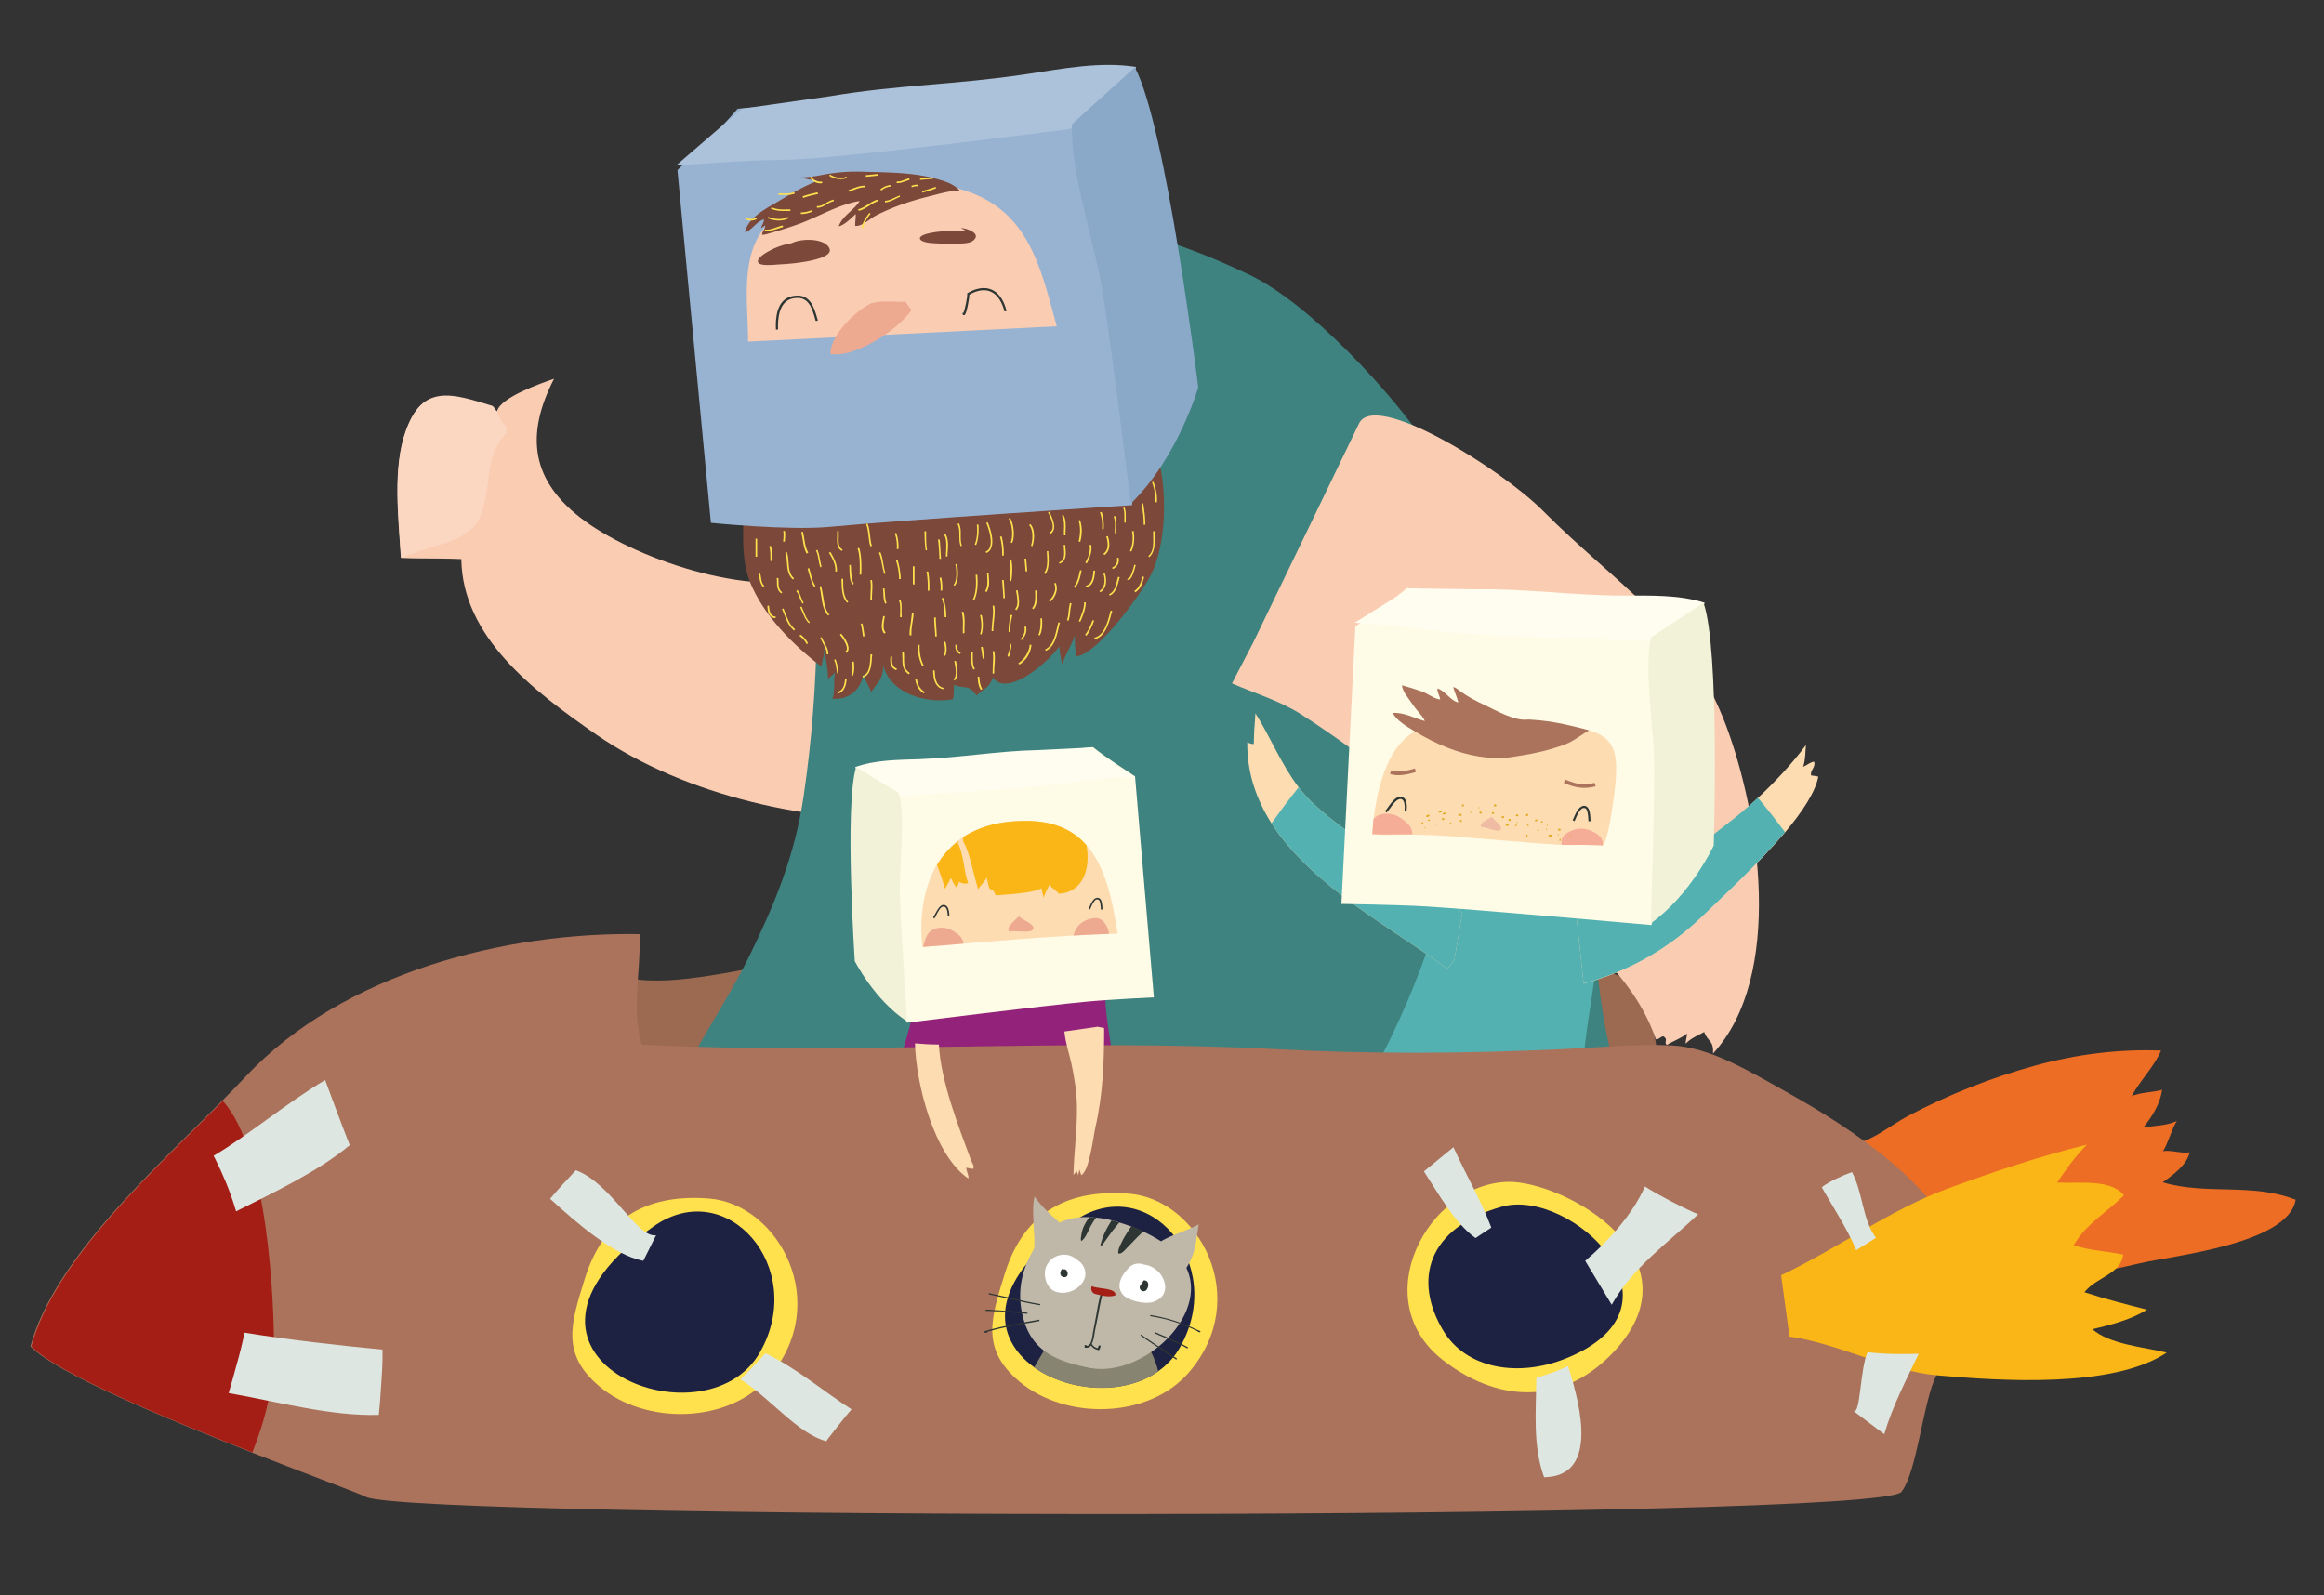 <svg xmlns="http://www.w3.org/2000/svg" xmlns:xlink="http://www.w3.org/1999/xlink" viewBox="0 0 1000 686.4"><rect x="0" y="0" width="1000" height="686.4" fill="#333333" stroke="none"/><path d="M713.3 454.6c-1-7.2-2.9-22.8-7.6-28.7-6.2-7.7-25-10.2-34.3-12.5-24.1-6-48.2-5.2-73.1-5.2H420.6c-27 0-52.6 1.7-79.3 5.4-20.4 2.8-51.3 11.4-70.9 7.3L244.9 431c-7.9 9.1.6 21.5 8.5 27.9 15 12.1 27.6 12.7 45.1 15.4 27.5 4.2 54.2 11.3 82.4 13.7 31.7 2.6 65.5 1.1 97.2-.4 68-3.2 135-1 202.1-13.5 6.1-1.1 30.9-2.6 34.6-8.7 1.9-3.2-1.1-7.7-1.5-10.8z" fill="#9c6951"/><path d="M391.1 352.2c-40.4 2-95.3-8.9-134.7-36.2-27.4-19-57.4-42-57.9-75.4-6.2-.3-12.6-.2-18.8-.3-2.4 0-4.7-.1-7.1-.2-1-16.8-3.7-38.6 2.1-54.6 7.3-20.4 17.9-15.2 35.5-9.7 1.2.4 2.4.7 3.7 1.1 1.6-6 19-12 24.5-13.9-12.3 24-10.4 44.1 13.5 61.4 23.6 17.1 74.8 34.2 104.1 22.7l35.1 105.1z" fill="#facdb3"/><path d="M464.3 96.9c22.7-.4 53.2 11.7 73.6 21.5 25.7 12.3 61.2 50.8 76.9 74.3 33.4 50 61.3 99.3 67.4 158.9 3.4 34.1 3.2 77.9 13.3 109.9-25 12.3-82.2 11.8-109.8 15.3-44.1 5.6-88.7 4.6-133.2 4.6-35.9 0-71.9-3-107.6-4.7-18.3-.9-38.9.9-55.9-3.9 8.5-20 23.4-40.9 33.4-61.3 11.1-22.7 19.7-43.7 23.4-68.9 7-47.7 7.5-97 1.7-144.5-2.2 1.1-.9 2.6-1.3 5L464.3 96.9z" fill="#3e837f"/><path d="M742.7 312.2c-16.3-43.4-46.7-60.1-78.8-92.4-17.7-17.8-72.1-51.9-79.1-37.6l-45.6 94.4-9.1 17.5c9.9 4.3 20.9 7.6 29.9 13.4 35 22.5 66.1 50.2 98 76.5 21.5 17.8 45.1 36 54.5 63.2.9.5 2.2-1.3 3.3-1.2 2.2 1.4 0 2.5 1.4 3.7 2.4-1.5 6.6-3.1 8.7-4.9.1 1-.8 3.6-.5 4.3 2.2-2.4 5.5-3.6 7.9-5 1.6 4.4 4.1 3.4 3.8 9.3 30.7-33.5 20-102.8 5.6-141.2z" fill="#facdb3"/><path d="M217.1 182.8c1.2 1.1 1.2 2.9.2 4.1-9.1 10.7-5.6 22.4-10.5 35-4.3 11-19 12.1-29.7 16.6-2.4 0-2.3 1.6-4.6 1.5-1-16.8-3.7-38.6 2.1-54.6 7.3-20.4 19.8-16.1 37.4-10.7 2.4 2.4 2.7 5.7 5.1 8.1z" fill="#fbd6c1"/><path d="M319.3 209.9c1.9 11-1.8 27.4 3.4 40.5 5.7 14.2 18.4 27.1 30.8 36.5.3-2.8 1.4-5.6 1.2-9 .2 4.7 1.6 9.2 1.6 14.1.8-.3 2.4-2.1 3.1-2.6-.9 3.6.1 7.6-1.2 11.3 7 .6 12.3-3.9 13.4-10.9.9 4.2 2.3 5.1 3.3 8.1 2-4 5.3-4.9 5.1-11.7 3 12.2 18.4 16.8 30.1 14.7.3-2 .4-4.3.4-6.2 5.1 2.1 5.6-.7 9.8 4.6 2.2-2.7 5.4-2.9 6.9-7.8 6 8.8 23.5-6.2 28.7-13.4-.1 2.6 1 6.5 1.1 7.9 1.4-4.4 4.3-8.7 5.6-12.9-.4 3.1.3 6.3.2 9.3 8.5.5 29.3-27.9 33.1-36.4 6.6-14.7 6.7-41.1 0-55.8-26.3 3.7-52.8 13.8-81 14.9-15 .6-70.6-7.4-77.3 5h-18.3z" fill="#7b4839"/><path d="M494.8 131.9c-1.1-23.6-2-56.6-17.2-76.2C460.7 34 412.2 48 386.4 48c-21.2 0-46.5-3.7-69-1.2-8 9.4-17.1 17.8-25.9 26.4L305.9 225s33.8 3.4 51.3 1.7c29.2-2.8 129.9-9.3 129.9-9.3s8.6-65.4 7.7-85.5z" fill="#98b3d2"/><path d="M321.9 147c0-17.4-4.1-38.8 9.7-51.9 12.5-11.8 32.9-16.2 50-16.8 58-2.1 63.8 28 73.1 62.1L321.9 147z" fill="#facdb3"/><path d="M334.8 141.7c-.2-4.3.3-11.8 6-13.2 7-1.7 8.6 3.9 10.1 9.3 0 .1.1.2.1.3.3 0 .6-.1.9-.1 0-.2-.1-.3-.1-.5-.8-2.8-1.6-5.7-3.2-7.7-1.9-2.4-4.5-3.1-8-2.3-6.6 1.6-7 10-6.7 14.4.3 0 .6-.1.9-.2zm79.7-6.1h.4c.1 0 .1 0 .2-.1.8-.5 2-6.8 2-8.7 3.8-2.2 7.3-2.5 10-.9 2.4 1.4 4.2 4.4 5.1 8.1.3 0 .6-.1.9-.1-.9-4-2.8-7.2-5.5-8.8-2.2-1.3-5.9-2.1-11.2 1l-.2.1v.3c.1 1.5-1.1 7-1.6 8.1h-.4c0 .5 0 .9.3 1z" fill="#2e3633"/><path d="M319.2 46.8l38-5.4c28.9-4.9 54.1-4.9 84.6-9.5 15.7-2.4 31.7-5.5 47-3.1-.4 7.3-28.3 26.7-28.3 26.7S359 68.8 336.7 68.8c-14.7 0-47.9 2.5-45.9 2.5l28.4-24.5z" fill="#acc1da"/><path d="M488.3 29c13.5 25 27.3 137.7 27.3 137.7s-8.7 30.2-28.9 49.9c-1.4-8.5-7.3-59.7-12.2-90.8-3.1-19.7-14.2-52.4-13.2-72.4l27-24.4z" fill="#8aa8c7"/><path d="M415.4 99.2c-1.2.6-3.6.2-5.1.2-3.5 0-7.1.2-10.6 1-6.2 1.4-4.3 3.8 1.1 4.2 3.8.3 7.6.3 11.4.2 1.9 0 5 0 6.6-1.3 3.7-3.1-2.9-5.3-5.3-5.4l1.9 1.1zm-70.8 4.9c-5.5.6-9.3 1.5-14 4.1-1.1.6-5.1 2.9-4.4 4.7s7.6 1 8.9.9c4.4-.2 9.3-.7 13.6-1.6 2.1-.5 10.2-2.1 8-5.7-2.6-4.4-13.6-3.9-16.9-1.3l4.8-1.1zm7.1-26.2c-6.7 2.5-12.9 6.5-19.1 10.1-4.2 2.4-11.2 6.5-12 12 3-1 4.8-4.6 8.1-5.6.1 1.4-1.1 2.6-1.2 3.8.6-.4 1.2-.9 1.8-1.2 0 1.4-1.3 2.6-1.4 4 1.1.1 2.1-.3 3.2-.6a193.21 193.21 0 0 0 12.9-4.1c8.3-3.1 17.1-8.4 25.9-9.8-2.3 3.9-7.5 6.4-9 10.9 2.4-.5 5.5-3.6 7.3-5.3.1 1.7-.3 3.4-.2 5.1 2.7.4 6.5-3.2 8.8-4.4 7-3.6 14.5-6.2 22.2-8.1 4.1-1 9.6-2.7 13.9-2.7-2.5-3-7-4.2-10.6-5.2-10.1-2.7-20.8-2.6-31.2-2.9-6.3-.2-11.9.3-18 1.5-3.1.6-6 .9-9.2 1l7.8 1.5z" fill="#7b4839"/><path d="M389.7 129.8c-1.9.1-3.8.1-5.6 0-1.5 0-3.1-.1-4.6 0-.3 0-.7 0-1 .1h-.4c-.2 0-.8.1-.8.1-.3.1-.6.1-.9.2-.4.1-.9.2-1.3.2-6.6 3.1-17.7 13.4-17.8 21.9 9 2 27.8-8.9 35-18.9-1.1-1.2-2-2.4-2.6-3.6z" fill="#eea991"/><g fill="#ffe04d"><path d="M325.1 231.8h.7v7.8h-.7zm6.4 9.6V240c0-1.7 0-3.3-.5-4.9l.7-.2c.5 1.7.5 3.4.5 5.1v1.4h-.7zm9.7 8c-2.2-1.9-2.4-4.6-2.6-7.3-.1-1.4-.2-2.9-.7-4.3l.7-.2c.5 1.4.6 2.9.7 4.4.2 2.7.4 5.2 2.4 6.9l-.5.5zm-5 6c-1.8-1.2-1.9-3.2-1.9-5 0-.5 0-1.1-.1-1.6l.7-.1c.1.6.1 1.1.1 1.7 0 1.8.1 3.4 1.6 4.5l-.4.5zm-7.8-2.8c-1.1-1.1-1.4-2.5-1.6-3.8-.1-.6-.2-1.2-.4-1.8l.7-.2c.2.6.3 1.3.4 1.9.2 1.4.4 2.6 1.4 3.4l-.5.5zm19.7 15.6c-1.4-1.2-2.1-3.1-2.9-4.9l-.9-2 .6-.3.9 2.1c.7 1.8 1.4 3.6 2.7 4.7l-.4.4zm4.9-24c-.4-1.1-.6-2.2-.8-3.3-.2-1.4-.5-2.8-1.1-4l.6-.3c.6 1.3.9 2.7 1.1 4.1l.7 3.2-.5.3zm-5.9-5.9c-1.1-2-1.4-4-1.7-6.1l-.6-3.2.7-.2c.3 1.1.4 2.2.6 3.2.3 2 .6 4 1.7 5.8l-.7.5zm-9.4-5.2h-.7c0-.4 0-.9.1-1.3.1-1.2.1-2.4-.1-3.2l.7-.2c.2.9.2 2.1.1 3.4-.1.5-.1.9-.1 1.3zm24.6 4c-2.3-1-2.2-3.9-2.1-6.4 0-.8.1-1.5 0-2.1h.7v2.2c-.1 2.4-.2 4.9 1.7 5.7l-.3.6zm12.2-2c-.5-1.4-.6-3-.8-4.5-.2-1.7-.4-3.5-1-5.1l.6-.2c.7 1.7.9 3.5 1.1 5.3.2 1.5.3 3 .8 4.3l-.7.2zm12.1 1.2h-.7c.1-1.9 0-4.4-.9-6.7l.6-.3c1 2.5 1.1 5.1 1 7zm.3 12.9c-.1-2.8-.5-5.6-1.4-8.1l.7-.2c.8 2.6 1.3 5.5 1.4 8.3h-.7zm-12.4 9.1l.1-3.4c.1-1.7.2-3.5-.1-5.2l.7-.1c.3 1.8.2 3.6.1 5.4-.1 1.1-.1 2.2-.1 3.3h-.7zm-10 1.1c-2.3-2.4-2.3-6.2-2.4-9.5v-.8h.7v.8c0 3.2.1 6.8 2.2 9.1l-.5.4zm-8.2 5.5c-2-2.2-2.5-5.3-2.9-8.2-.2-1.5-.4-2.9-.8-4.3l.7-.2c.4 1.4.6 2.9.9 4.4.4 2.8.8 5.8 2.7 7.9l-.6.4z"/><path d="M345.3 259.8c-.5-.8-.8-1.7-1.2-2.5-.4-1.1-.8-2.1-1.5-2.9l.5-.5c.8.9 1.2 2 1.6 3.1.3.8.7 1.7 1.1 2.4l-.5.4zm-3.6 11.6c-2.4-2.1-3.2-4.3-4.3-7.1l-.9-2.2.6-.3.9 2.2c1.1 2.8 1.8 4.8 4.1 6.8l-.4.6zm-8-5.4c-3.1-.1-3.4-3.3-3.5-5.3l.7-.1c.2 2.5.6 4.6 2.9 4.7l-.1.7zm22.7 15.6h-.7c.1-1.7-.7-3.1-1.5-4.6-.4-.8-.9-1.7-1.2-2.6l.6-.2c.3.9.8 1.7 1.2 2.5.9 1.6 1.7 3.1 1.6 4.9zm7.6-.6l-.3-.6c.4-.2.6-.6.7-1 .2-1.8-1.8-4.9-3-6.2l.5-.5c1.3 1.3 3.5 4.6 3.2 6.8a1.92 1.92 0 0 1-1.1 1.5zm-16.9-3.8c-.7-1.3-1.7-2.6-3.1-3.5l.4-.6c1.5 1 2.6 2.3 3.3 3.8l-.6.3zm24.2-3.3c-.2-1.8-.5-3.7-.9-5.5l.7-.1c.4 1.8.7 3.7.9 5.5l-.7.1zm0 17.7l-.2-.7c3.1-.9 3.2-5.1 3.4-8.2 0-.4 0-.8.1-1.1h.7c0 .3 0 .7-.1 1.1-.2 3.1-.4 7.8-3.9 8.9zm-10.5 6.8l-.2-.7c1.9-.6 2.8-2.4 3-5.6h.7c-.2 3.6-1.4 5.6-3.5 6.3zm19.7-25.7c-1.5-1.7-1.1-4.1-.7-6.2.1-.5.2-1 .2-1.4l.7.1c0 .5-.1.9-.2 1.4-.3 2-.7 4.2.6 5.6l-.6.5zm10.9.7c-.1-1.9.2-3.7.5-5.4l.5-4.2h.7c0 1.5-.3 2.9-.5 4.3-.3 1.7-.5 3.5-.4 5.3h-.8zm-24.5 17.5l-.6-.3c.7-1.4.6-4 .4-5.8l.7-.1c.2 2 .3 4.7-.5 6.2zm-6.6-1c-.2-.7-.3-1.4-.4-2.1-.2-1.3-.4-2.6-1-3.8l.6-.3c.6 1.3.8 2.6 1 4 .1.7.2 1.4.4 2l-.6.2zm6.5-38.3c-1.2-1.8-1.2-4.2-1.3-6.6 0-.6 0-1.2-.1-1.8l.7-.1c0 .6.1 1.2.1 1.9.1 2.2.2 4.6 1.2 6.2l-.6.4zm13.7-4.6c-.4-1.1-.7-2.6-1-4.1-.3-1.8-.7-3.6-1.3-5l.6-.3c.7 1.5 1 3.4 1.3 5.2.3 1.5.5 2.9 1 4l-.6.2zm19.4 7.2h-.7a41.99 41.99 0 0 0-.5-8.2l.7-.1c.4 2.5.6 5.1.5 8.3zm2.5 19.7c0-1.1-.1-2.3-.2-3.4-.1-1.6-.3-3.2-.2-4.8h.7c-.1 1.6.1 3.2.2 4.7l.2 3.5h-.7zm-14.4-8.3h-.7v-1.8c.1-1.9.1-4.1-.5-5.4l.6-.3c.7 1.4.6 3.7.5 5.7.1.7.1 1.3.1 1.8zm-7.1-5.8c-.7-1.4-.7-2.8-.8-4.3 0-.7-.1-1.5-.2-2.2l.7-.1.2 2.3c.1 1.4.1 2.8.7 4l-.6.3zm10.2 30.4c-2.8-1.8-2.8-4.4-2.8-6.9l-.1-2.5.7-.1c.1.9.1 1.7.1 2.6 0 2.5 0 4.7 2.5 6.3l-.4.6zm-5.4-1.8c-2.8-.9-2.8-3.8-2.5-5.9l.7.1c-.3 3 .3 4.6 2 5.1l-.2.7zm20.2 8.2c-4.1-.8-4.3-5.6-4.4-8.1h.7c.1 3.3.6 6.8 3.8 7.5l-.1.6zm4.8-3.7l-.4-.5c1.1-.9 1.3-3.6.3-7.9l.7-.1c.7 2.9 1.3 7-.6 8.5zm-4-10.6l-.6-.3c.8-1.4.6-4 0-5.7l.7-.2c.6 1.8.8 4.6-.1 6.2zm-9.8 4.5c-1.5-3.1-2-5.6-1.9-9.3h.7c-.1 3.5.4 6 1.8 9l-.6.3zm.7 11.6c-2.1-1.1-3.4-3.3-3.8-6.2l.7-.1c.4 2.7 1.6 4.7 3.5 5.7l-.4.6zm-4.8-54.7h.7v7.8h-.7zm5.5-6.9c-.4-2.5-.4-4.9-.5-7.4v-.8h.7v.9c0 2.5 0 4.9.4 7.3h-.6zm15.1-1.7c-.6-1.5-.6-3-.6-4.6 0-1.7 0-3.4-.8-5l.6-.3c.9 1.7.8 3.5.8 5.3 0 1.5 0 3 .5 4.3l-.5.3zm11 2.9l-.3-.6c.8-.3 1.4-.9 1.8-1.8 1.4-3.5-1.2-9.8-1.5-10.6l.6-.3c.3.7 3.1 7.3 1.5 11.1-.4 1.1-1.1 1.8-2.1 2.2zm-5.3 20.5l-.6-.3c1.6-3 1.6-7.5 1.3-10.8l.7-.1c.3 3.3.3 8-1.4 11.2zm-8.3-6.4l-.5-.4c1.6-1.9 1.3-6.5.8-8.9l.7-.1c.6 3.1.7 7.4-1 9.4z"/><path d="M404.9 240.5h-.7c0-1.3-.2-4.8-.4-6.7 0-.4-.1-.7-.1-1 0-.4-.1-.7.3-.7.3 0 .4.3.4.5h0c0 .2.1.6.1 1.1l.4 6.8zm15.1-5.9l-.6-.3c.9-2 1.3-5.6.9-8.5l.7-.1c.3 3-.1 6.9-1 8.9zm15.1 15.5l-.7-.2c.3-1.3.8-6.4 0-9l.7-.2c.8 2.8.4 7.9 0 9.4zm9.1-15l-.6-.3c.8-2 1.1-7-.8-8.8l.5-.5c2.3 2.2 1.8 7.5.9 9.6zm7.7-5.3l-.3-.6c2.7-1.5.8-5.7-.4-8.2-.1-.2-.2-.4-.2-.5l.6-.3c.1.2.2.3.2.5 1.2 2.7 3.3 7.3.1 9.1zm-16.4 3.9l-.6-.3c1.1-2.4.7-7.8-.9-10.2l.6-.4c1.7 2.7 2.2 8.3.9 10.9zm5.35 6.724l.698-.058.457 5.48-.698.058zm8.85 6.676l-.5-.5c1.6-1.8 1.5-5.2 1.3-7.9 0-.5 0-1-.1-1.5h.7c0 .5 0 .9.1 1.5.1 2.8.3 6.4-1.5 8.4zm15.1-13.9l-.7-.2c.5-1.9 1.1-5.7 0-9l.6-.2c1.3 3.5.7 7.4.1 9.4zm10.1-5.5h-.7c.2-2.6-.1-4.9-.9-7.2l.7-.2c.8 2.3 1.1 4.7.9 7.4zm.3 11.2l-.4-.6c1.9-1.3 2.3-3.8 1.2-7.4l.7-.2c1.2 3.9.7 6.7-1.5 8.2zm-7.9 13.8l-.1-.7c2.7-.3 3.1-3.9 3.3-6.3v-.2l.7.1v.2c-.2 2.6-.7 6.6-3.9 6.9zm-11.4-10.1l-.2-.6c2.4-.9 2.3-3.3 2.1-5.8 0-.6-.1-1.1-.1-1.7h.7c0 .5 0 1.1.1 1.7.2 2.5.3 5.3-2.6 6.4zm-24.2 14.8c0-1.7-.2-3.5-.3-5.2l-.2-2.6h.7l.2 2.6.3 5.2h-.7zm-7.2-2.6l-.6-.4c1.1-1.8 1-3.9.9-6.1 0-.6-.1-1.3-.1-1.9h.7c0 .6 0 1.3.1 1.9.2 2.2.3 4.5-1 6.5zm-18 10.8c-.1-2.7-.3-5.6-1.3-8.1l.6-.3c1.1 2.6 1.3 5.6 1.4 8.4h-.7zm-1.1-11.4l-.7-.1c.2-1.8 0-3.7-.4-5.4l.7-.2c.4 1.8.6 3.8.4 5.7zm16.9 18.9l-.6-.3c.9-2.2.6-5.8 0-8l.7-.2c.6 2.4.8 6.1-.1 8.5zm-8-.6v-2.3c.1-2.3.1-4.6-.5-6.8l.7-.2c.7 2.2.6 4.6.5 7v2.3h-.7zm19.7-.5c-.1-2.6.4-5.1.9-7.4l.7.1c-.5 2.3-1 4.7-.9 7.2l-.7.1zm10.6-9.8l-.5-.5c1.5-1.6 1.4-4.6 1.3-7v-.6h.7v.6c.1 2.6.3 5.7-1.5 7.5zm7.3-3.2l-.5-.5c2-1.8 3.4-5 2.2-7.4l.6-.3c1.4 2.7-.1 6.3-2.3 8.2zm10.6-6l-.5-.5c1.6-1.7 2.2-4.6 2.7-7.1l.7.1c-.5 2.7-1.2 5.7-2.9 7.5zM450 280.1l-.3-.6c3.2-1.5 4.2-5.4 5-8.9.2-1 .5-1.9.7-2.8l.7.2c-.3.8-.5 1.8-.7 2.8-.9 3.6-1.9 7.7-5.4 9.3zm-11.4 5.9l-.4-.6c2.6-1.6 4.6-4.9 4.9-8l.7.1c-.2 3.4-2.3 6.8-5.2 8.5zm1-10.5l-.5-.5c1.5-1.4 2.1-3.4 1.7-5.2l.7-.2c.5 2-.3 4.3-1.9 5.9zm-2.3-12.9l-.5-.5c1.4-1.5 1-4.2.6-6.7l-.2-1.3.7-.1c.1.4.1.8.2 1.3.4 2.7.9 5.6-.8 7.3zm-10.6 9c0-1.5.2-3 .3-4.4.2-2.1.5-4.3.1-6.5l.7-.1c.4 2.3.1 4.6-.1 6.7a31.08 31.08 0 0 0-.3 4.3h-.7zm.4 18.3l.1-3.5c.1-2 .3-4.2-.1-6.1l.7-.1c.4 2 .3 4.2.1 6.2-.1 1.1-.1 2.3-.1 3.4l-.7.1zm-8.2-1.7c-1-1.7-1-4-1-6.2v-1.3h.7v1.3c0 2.1-.1 4.3.9 5.8l-.6.4zm-5.8-6.7c-1.5-.6-2.2-2-2-4h.7c-.1 1.7.4 2.8 1.6 3.3l-.3.7zm21.1 1.1l-.7-.1c.1-.6.3-1.2.5-1.7.4-1.3.8-2.6.4-3.6l.6-.2c.4 1.2 0 2.5-.4 4l-.4 1.6z"/><path d="M423 283.6c-.3-.9-.4-1.8-.5-2.7l-.4-2.4.7-.2c.2.8.3 1.7.4 2.5.1.9.2 1.7.5 2.6l-.7.2zm-.9 13.3c-1.2-1.7-1.3-3.7-1.4-5.7h.7c.1 1.8.3 3.8 1.3 5.3l-.6.4zm25.3-23.4l-.6-.3c1-2.1 1-5.1.9-7.1h.7c.1 2.1.2 5.2-1 7.4zm17.4-5.9l-.6-.3.2-.4c1-2.5 2.1-5.1 2.1-7.7h.7c0 2.8-1.1 5.4-2.2 8l-.2.4zm6.2 7.5l-.1-.7c4-.8 5.6-6.4 6.6-10.2.1-.5.3-1 .4-1.5l.7.2c-.1.4-.3.9-.4 1.4-1.1 4-2.8 9.9-7.2 10.8zm6.5-18.8l-.3-.6c2.3-.9 3-3.8 3.6-6.4l.3-1.1.7.2-.3 1.1c-.7 2.7-1.5 5.8-4 6.8zm-4.1-1.4l-.3-.6c2.3-1.3 2.6-4.7 1.7-7.4l.6-.2c1 3 .7 6.8-2 8.2zm-5.9 18.7l-.6-.4c1.4-1.9 2.4-4 3.2-6.3l.7.2c-.8 2.3-1.9 4.5-3.3 6.5zm-7.7-6.5l-.7-.2c.4-1.2.6-2.5.7-3.8.1-1.2.3-2.4.6-3.6l.7.2a20.21 20.21 0 0 0-.6 3.4c-.1 1.4-.3 2.7-.7 4zm27-29.7l-.6-.3c1.1-2.2 1.5-5.5.9-8.5l.7-.1c.5 3.1.2 6.6-1 8.9zm6-11.6h-.7c.1-3.2-.4-6.1-.9-9.1l.7-.1c.5 3 .9 5.9.9 9.2zm5-9.6l-.7-.1c.2-2.5-.2-5.2-1.4-8.6l.6-.2c1.3 3.5 1.7 6.3 1.5 8.9zm-3.3 23.6l-.4-.5c2.2-1.8 2.2-5 2.1-8.1v-2.6h.7v2.6c0 3 0 6.5-2.4 8.6zm-9 9.8c-.2 0-.4-.1-.5-.2l.4-.6c.1.1.2.1.3 0 .8-.3 1.7-3.3 2.1-4.7a8.11 8.11 0 0 1 .3-1.1l.6.2c-.1.3-.2.7-.3 1.1-.7 2.5-1.5 4.8-2.5 5.1-.2.2-.3.2-.4.2zm-5.1-20.1h-.7v-1.8c.1-1.9.1-4.1-.5-5.4l.6-.3c.7 1.4.6 3.7.5 5.7.1.6.1 1.2.1 1.8zm3.4-4.6v-1.5c0-1.6.1-3.3-.5-4.8l.6-.2c.6 1.6.5 3.3.5 5v1.5h-.6zm4.7 30l-.4-.6c2.1-1.4 2.7-3.4 3.5-6.1v-.1l.7.2v.1c-.8 2.7-1.4 5-3.8 6.5zm-9.7-10l-.3-.6c1.7-.8 2.5-2.3 2.1-4.2l.7-.1c.5 2.1-.5 4-2.5 4.9zm-11.2-2.4l-.6-.4c1.2-2.1 2.4-5.1 1.8-7.5l.7-.2c.6 2.6-.6 5.9-1.9 8.1zm-9.8-12.1v-2c.1-2.3.2-4.8-.9-6.5l.6-.4c1.2 1.9 1.1 4.5 1 6.9 0 .7-.1 1.3 0 2h-.7zm-25.9 8.7h-.7c.1-2.8-.2-5.4-.9-8.1l.7-.2a28.59 28.59 0 0 1 .9 8.3zm-24.2.4h-.7l.1-2.2c.1-2.5.3-5.4-.9-7.2l.6-.4c1.3 2 1.2 5 1 7.6-.1.9-.1 1.6-.1 2.2zm-37.1 7.8h-.7c.1-3.4.2-8.1-.9-11.3l.7-.2c1.1 3.3 1 8 .9 11.5zm-10.5-1.3l-.7-.1c.3-2.7-1.1-5.4-2.7-8l.6-.4c1.6 2.7 3.1 5.6 2.8 8.5zm-9.8 6.5c-1.1-1.8-1.7-3.8-2.2-5.7l-.6-2.1.7-.2.6 2.2c.5 2 1 3.8 2.1 5.5l-.6.3zm19.1-161.8l-.1-.7c1.1-.1 2.6-1 4.1-2 1.4-.9 2.8-1.7 4.1-2.1l.2.7c-1.2.4-2.6 1.2-3.9 2.1-1.6 1-3.1 1.9-4.4 2zm-4.1-8.2l-.2-.7c.6-.2 1.3-.4 1.9-.7 1.6-.6 3.3-1.2 5-1.2v.7c-1.7 0-3.2.6-4.8 1.2l-1.9.7zm-13.6 6.9h-.2v-.7c1.5.1 2.7-.6 4-1.4 1-.6 2-1.1 3.2-1.4l.1.7c-1.1.2-2 .7-3 1.3-1.2.7-2.5 1.5-4.1 1.5zm27.5-7.4l-.4-.5a8.31 8.31 0 0 1 4.3-1.9l.1.7c-1.5.1-2.8.7-4 1.7zm1.6 5.1v-.7c1.4 0 2.9-.7 4.3-1.4l2-.9.2.6c-.7.2-1.3.6-2 .9-1.4.7-2.9 1.4-4.5 1.5zm11.6-6.5l-.3-.6c.9-.4 1.9-.6 2.9-.5l-.1.7c-.9-.1-1.7 0-2.5.4zm-6.2-1.8h-.4l.1-.7c1.2.1 2.3-.3 3.5-.8l1.8-.6.2.7-1.8.6c-1.1.4-2.2.8-3.4.8zm-13.6-2.7l-.1-.7 5.1-.5v.7l-5 .5zm-26.9 9.1l-.4-.6c.8-.5 3.3-1.1 5.9-1.7.3-.1.5-.1.6-.1l.2.7c-.1 0-.4.1-.6.1-1.4.3-4.8 1.1-5.7 1.6zm-7.7-1.3h-3v-.7h1.2c1.9.1 3.9.1 5.6-.5l.2.6c-1.2.5-2.6.6-4 .6zm-.6 6.9c-1.9 0-3.9-.2-5.7-1l.3-.6c2.2 1 4.7 1 7.1.9h1v.7h-2.7zm-2.2 4.1c-1.5 0-3.2-.3-4.9-1l.3-.6c1.5.6 5.3 1.8 8.4 0l.3.6c-1.2.7-2.6 1-4.1 1zm-5.5 4.6h-.7l.1-.7c1.7.2 3.4-.4 5.1-1 .8-.3 1.7-.6 2.6-.8l.2.7a24.13 24.13 0 0 0-2.5.8c-1.6.4-3.1 1-4.8 1zm-6.5-4.6c-.8 0-1.7-.2-2.5-.6l.3-.6c1.4.7 3 .7 4.3 0l.3.6c-.7.4-1.6.6-2.4.6zm21.4-2.8v-.7c1.6 0 3-.3 4.5-.9l.3.6c-1.6.7-3.1 1-4.8 1zm17.1-15c-1.8 0-3.6-.5-4.9-1.5l.4-.5c1.6 1.2 4.8 1.9 7 .9l.3.6a8.21 8.21 0 0 1-2.8.5zm-8.7 1.8c-1.8 0-3.4-.9-4.5-2.5l.5-.4c1.1 1.6 2.9 2.4 4.7 2.1l.1.7c-.2.1-.5.1-.8.1zm18.5 19.3h-.7c.2-2.5 1.8-4.6 3.2-6.5l.1-.1.5.4-.1.1c-1.3 1.8-2.8 3.7-3 6.1zm25.4-15.3l-.2-.7c2.4-.6 4.3-1.2 5.9-1.8l.2.6c-1.6.7-3.5 1.3-5.9 1.9zm-1.04-6.175l5.48-.457.058.698-5.48.457z"/></g><path d="M535.9 299.9v.4c-.1-1-.2-2.1 0-.4z" fill="#fddcb2"/><path d="M394.6 428.7c-1.2 6.6-5.1 20.4-7.8 28.8 28.8-.7 65.2 6.6 91.9-2.1-1-10-3.5-19.3-3.1-30.1l-81 3.4z" fill="#93227a"/><path d="M619 374.3c7.2 14.6-19.2 72-28.5 87.4 29.4 2.3 61.1 1.6 90.6.1.6-27 12.9-62.6 3.6-87.4H619z" fill="#53b1b2"/><path d="M629.2 392.9l-3.4 20.2c-1.6 1.7-1.3 2.7-3.3 3.6-22.9-17-58.1-35.3-75.4-62.4-6.5-10.3-10.6-21.8-10.4-35 .8.6 1.8.9 2.8.9.1-2.6.1-5.4.3-8.1v.9c.2-2 .2-4.1.4-6 6.3 9.8 10.9 21.7 18.6 31.8 1.8 2.4 3.9 4.7 6.1 6.8 18.5 17.5 48.3 32.2 64.3 47.3zm153.2-58.7c-1.2 6.6-6.9 15.2-14.3 24-11.5 13.6-26.9 27.8-35.2 35.8-14.7 14.3-32 24.1-51.5 29.3l-3.4-32c15.1 3.7 50.9-25.7 64.7-36.3 4.6-3.5 9.3-7.4 13.7-11.6 7.7-7.2 15-15.1 20.7-22.8-.4 3.5-.1 5.8-1.2 9.4 1.2-.5 3.4-2.2 4.7-2.2.8 2.4-1.8 3.6-1.3 5.9 1.1.1 2.1.3 3.1.5z" fill="#fddcb2"/><path d="M629.2 392.9l-3.4 20.2c-1.6 1.7-1.3 2.7-3.3 3.6-22.9-17-58.1-35.3-75.4-62.4 3.8-5.3 7.7-10.5 11.7-15.5 1.8 2.4 3.9 4.7 6.1 6.8 18.5 17.5 48.3 32.2 64.3 47.3zm138.9-34.8c-11.5 13.6-26.9 27.8-35.2 35.8-14.7 14.3-32 24.1-51.5 29.3l-3.4-32c15.1 3.7 50.9-25.7 64.7-36.3 4.6-3.5 9.3-7.4 13.7-11.6 3.9 4.6 8 9.9 11.7 14.8z" fill="#53b1b2"/><path d="M726 335.9c1.9-17.5 5-41.9-3.9-58-9.9-17.9-47.2-13.1-66.2-16.1-15.6-2.4-33.8-8-50.6-8.7-7 6-14.6 11.2-22.1 16.5l-6 119.4s23.7.3 36.8 1.1c21.8 1.3 96.6 8 96.6 8s13.8-47.3 15.4-62.2z" fill="#fefbe6"/><path d="M606.6 253.2l28.6.4c21.8-.3 40.4 2.6 63.4 2.7 11.8 0 24-.4 34.9 3.1-1.1 5.3-23.9 16.4-23.9 16.4s-76.3-1.8-92.7-4.4c-10.8-1.7-35.5-3.6-34-3.4l23.7-14.8z" fill="#fffdf0"/><path d="M733 259.4c7.1 19.9 4.4 104.5 4.4 104.5s-9.9 21.2-27 33.4c0-6.4 1.5-44.8 1.4-68.2 0-14.9-4.5-40.2-1.4-54.8l22.6-14.9z" fill="#f1f2d7"/><path d="M694.3 344c-1.2 8.6-2.3 15.1-4.3 19.8h-.4c-2.8-.2-5.6-.2-8.3-.2-3.1 0-6.2.1-9.3 0h-.7c-4.1-.2-8.2-.6-12.2-.9l-24.7-2c-8.2-.7-16.5-1.4-24.8-1.5h-1.9l-11.9.1c-1.7 0-3.5-.1-5.3-.2.1-2 .3-4.1.5-6.4 1.4-12 5.1-26.5 12.8-34.1 14.3-14.4 45.5-8.5 64.3-6.7 25.5 2.4 29.9 6 26.2 32.1z" fill="#fddcb2"/><path d="M607.7 358.7v.3l-11.9.1c-1.7 0-3.5-.1-5.3-.2l.5-6.4c.8-.9 1.7-1.6 2.7-1.9 2.6-.9 6.3-.4 8.5 1.1 2.8 1.8 5.5 3.9 5.5 7zm81.9 5.1l-8.3-.2H672c-.4-1.6.1-3.4 1.5-4.6 3.6-2.5 7-3.2 11.1-1.5 1.9.8 4.3 2.3 4.9 4.3.1.2.1.5.2.8-.1.3 0 .7-.1 1.2z" fill="#f6ad97"/><path d="M596.5 349.7l-.5-.7a11.32 11.32 0 0 0 1.4-1.8c1.3-1.8 3-4.1 4.8-4.3.7-.1 1.3.1 1.9.5 1.7 1.3 1.2 5.1 1.1 5.9l-.9-.1c.3-1.9.1-4.3-.8-5-.4-.3-.8-.4-1.2-.3-1.5.2-3.1 2.4-4.2 4-.6.7-1.1 1.4-1.6 1.8zm81.5 2.6c.6-1.5 1.7-3.9 3-4.5.4-.1.7-.1 1.1 0 1.1.5 1.3 3.4 1.4 5.6h.9c-.1-3.1-.4-5.7-1.9-6.4a1.91 1.91 0 0 0-1.8 0c-1.7.7-2.8 3.2-3.5 4.9l-.5 1.1.8.4c.1-.2.2-.6.5-1.1z" fill="#2e3633"/><path d="M598.1 333l.6-1.5c3 1.2 8-.1 10.1-.8l.5 1.5c-2.8.9-7.9 2.2-11.2.8zm88.5 5.4c-4.7 1.2-8.6.8-13.7-1.5l.6-1.4c6 2.4 8.3 2.5 12.6 1.4l.5 1.5z" fill="#ab735b"/><path d="M638 353.8c1.4-.6 2.6-1.8 4.1-2.2.6 1.4 5.2 4.3 3.4 5.6-1.4 1.1-6.2-1.5-8.2-1.3-.1-.3-.1-.7-.1-1l.8-1.1z" fill="#efbba2"/><g fill="#e1ab20"><path d="M670.404 359.648l.027-.8.2.007-.027.8zM661.6 357.6c.3 0 .5-.1.7-.3l-.5-.6s-.1.1-.2 0l-.1.8c0 .1 0 .1.1.1zm-4.13-1.86l.027-.8.2.007-.027.8zm4.13 4.96c.3 0 .5-.1.7-.3l-.6-.5-.1.8c-.1 0 0 0 0 0z"/><path d="M665.358 357.246l.027-.8.2.007-.027.8zM657 355.2l.2-.6.3.1-.3-.1.6.1c-.1.2-.2.4-.3.4-.1.1-.2.1-.3.1 0 .1-.1 0-.2 0zm-4.555-1.483l.146-.137.546.585-.146.137zm4.308 6.265l.027-.8.5.017-.027.8zM651.8 355.3l.4-.4.3.1-.3-.1.6.2c-.1.3-.3.3-.4.4h-.1c-.2 0-.4-.1-.5-.2zm.5-.5h0zm-6.095-2.778l.027-.8.9.03-.027.8zM642.2 350.3c.3 0 .6-.1.8-.2l-.4-.7c-.2.1-.3.1-.5.1l-.2.8h.3zm-5.654-.9l.888-.146.13.8-.888.146zm-9.096.956l1.394-.126.072.797-1.394.126zm5.6 2.738l.146-.136.546.585-.146.136zm.04-3.194l.2-.2-.6-.6-.1.2zm-4.9 3.057l.684-.147.168.782-.684.147zm-4.3 1.943c.2-.1.4-.1.6-.1v-.8c-.3 0-.5.1-.8.2l.2.7zm-3.46-2.75l.888-.146.13.8-.888.146zm.86-1.65c.4 0 .7-.1.9-.3l-.5-.6c-.1.1-.3.2-.6.1l-.3.7c.1.1.3.1.5.1zm-4.02 4.354l.007-.2.8.027-.007.2zm-5.565-.144l.027-.8.7.024-.027.8zm58.78 2.736l.027-.8 1 .034-.027.8zm.548 4.414l.027-.8.5.017-.027.8zm-5.466-6.278l.027-.8.2.007-.027.8zM667 360c.3 0 .6-.1.9-.2l-.3-.7c-.3.2-.7.1-1 0l-.4.7c.2.1.5.2.8.2zm8.47-.777l.146-.137.546.585-.146.137zM663.3 354c.3 0 .6-.2.7-.4l-.7-.3-.3.7c.1-.1.2 0 .3 0zm-10.4-2.7c.2 0 .3 0 .5-.1l-.3-.7c-.1 0-.2.1-.4-.1l-.6.6c.2.1.5.3.8.3zm-4.4 4.1c.3 0 .5 0 .8-.1l-.3-.7c-.3.1-.6.1-.9 0l-.3.7c.2 0 .5.1.7.1zm.57-2.14l.027-.8.9.03-.027.8zm-12.795-5.193l.027-.8.2.007-.027.8zM613.8 351.7c.5-.1.9-.3 1.4-.5l-.4-.7c-.3.2-.7.3-1.1.4l.1.8zm.9 1.6c.3 0 .6-.2.7-.4l-.7-.3-.3.7h.3zm4.7-3.6c.4 0 .7-.1 1-.2l-.3-.7c-.3.1-.6.2-.9.1l-.2.8h.4zm9.9-2.7c.3 0 .5-.1.8-.3l-.5-.6c-.1.1-.2.1-.4.1l-.2.8h.3zm13.8 0c.3 0 .6-.1.9-.2l-.4-.7c-.2.1-.5.2-.7.1l-.2.8h.4zm14 4.3c.1-.2.3-.4.6-.5l-.4-.7c-.3.2-.7.5-.8.8l.6.4zm3.5 2.2c.3-.1.5-.1.8-.1v-.8c-.3 0-.6.1-.9.2l.1.7zm-47.78 2.484l.146-.136.546.585-.146.136z"/></g><path d="M657.8 309.7c-6.4.7-14-4-19.6-6.6-3.3-1.5-6.4-3.2-9.4-5.3-1.1-.7-2.2-2-3.5-2.1.6 2.2 1.7 4.4 2.2 6.6-3.4-.7-5.5-5-9-6-.1 1.6 1 3.1 1.2 4.7-2.3-.1-5.5-2.6-7.8-3.4-2.8-1-5.7-1.9-8.6-2.7 0 2.6 3.4 6.4 4.8 8.6 1.5 2.3 3.9 4.3 5 6.8-4.6-1.2-8.8-3.8-13.8-3.5 1.5 3.2 6.1 5.9 9.1 7.7 4.6 2.8 9.8 5.5 14.8 7.4 8.4 3.3 18.2 5.2 27.2 3.9 7.6-1.1 15.9-2.7 23.1-5.5 3.8-1.4 6.8-4.1 10.3-6-9.6-2.6-18.9-4.7-28.9-4.7h2.9z" fill="#ab735b"/><path d="M795.6 492.4c8.2.1 17.4-7.9 25.5-12.2 17.2-9.1 35.9-16.5 54.5-21.6 17.8-4.9 36-7.2 54.3-6.5-3.2 7.3-9.1 12.9-12.7 19.7 3.2-1.7 9.6-1.7 13.1-2.8-.7 5.9-4.3 11.6-8.1 16.3 4.7-1 9.8-.7 14.5-2.9-2 2.8-4 10.2-6 13 3.4-.6 8 1.1 11.5.5-1.3 5.5-7 9.6-11.6 12.9 18.9 5.6 38.3.1 57.2 7.5-3.1 19-52.6 24-66.8 27.3-31.4 7.3-67.1 13-99.5 11.2 5.5-22.6-18.1-43.9-30.5-60.8 2.2.5 2.8 1.9 4.6 3.3v-4.9z" fill="#ed6d24"/><path d="M832.1 594.4c-4.7 11.5-7.6 39.5-13.9 47.6-10 12.7-640.3 12-660.7 2.2-4.1-2-24.7-9.5-49.3-19.2-37.4-14.7-84-34.1-95.1-45.6 10-37.2 52.9-75.9 82.4-105.6 3.6-3.6 7-7.1 10.1-10.4 42.2-45.1 112.5-62.4 169.7-61.4.4 15.9-3.7 33.3.9 47.6 90.5 4.4 182-2.9 272.7 1.9 41.5 2.2 82.2 1.9 123.3 0 15.4-.7 32.5-2.4 47.3-1.6 16.5.9 32.9 10.9 48.8 19.8 27.9 15.5 67.1 41 75.9 71.5 5.3 17.9-5.7 37.5-12.1 53.2z" fill="#ab735b"/><path d="M117.9 580.1c0 16.2-3.7 30.8-9.3 44.9-37.4-14.7-84-34.1-95.1-45.6 10-37.2 52.9-75.9 82.4-105.6 19.7 21.8 22 87.7 22 106.3z" fill="#a41e16"/><use xlink:href="#B" fill="#ffe04d"/><path d="M281.2 527.8c-78.5 55.4 22 96.4 45.9 54 20.4-36.2-14.2-76.3-45.9-54z" fill="#1e2242"/><path d="M648.6 508.6c-34.5 1.1-60.7 50.7-28 76.5 23.1 18.2 50.5 19.8 72-1.5 41.9-41.7-20-75.7-44-75z" fill="#ffe04d"/><path d="M646.2 519.3c-32.3 9.1-38.1 31.8-25.2 53.3 10 16.7 32.7 20.3 53.3 11.8 55.3-22.7 1.6-73.5-28.1-65.1z" fill="#1e2242"/><path d="M900.3 572c8-1.8 17.2-4.3 23.5-8.4-9-2.3-18.1-4.6-26.9-7.5 5.2-6.6 15.7-7.7 16.7-16.2-7.2-1.5-14.4-1.7-21.3-4 5.1-9.1 14.7-14.5 21.6-21.5-5.6-7.2-19.6-5-28.7-5.5 3.7-5.6 7.8-11.3 12.8-16.3-19.9 4.8-40.6 11.8-60.2 19-24.5 9-47.5 25.9-71.4 37.2l3.6 26.4c20.7 2.8 42.8 14.9 63.8 16.7 27.2 2.4 75.5 5.6 98.5-9.8-10.3-2.5-24.4-3.5-32-10.1z" fill="#fab617"/><path d="M800.8 536.7l6.4-4c-5.9-8-5.5-19.2-10.3-28.3-3.8 1.3-9.9 4.1-13 6.5 3.7 6.8 11.3 18.3 14.8 27.1.8-.4 1.4-.9 2.1-1.3zm24.8 45.9c-7.4.2-14.7.2-22-.7-3.3 7.4-3 27.3-6.1 25.3l13.3 10c3.3-11.6 9.5-23.5 14.8-34.6z" fill="#dde6e1"/><use xlink:href="#B" x="180.7" y="-2.1" fill="#ffe04d"/><path d="M507.8 579.7c-2.4 4.3-5.7 7.8-9.4 10.4-15.2 10.7-38.9 8.6-53.4-1.7-17.1-12.2-21.3-35.7 16.9-62.7 31.7-22.3 66.3 17.9 45.9 54z" fill="#1e2242"/><path d="M498.4 590.2c-15.2 10.7-38.9 8.6-53.4-1.7.6-1.2 1.3-2.4 2-3.5 1.2-2 2.3-3.9 3.4-6 .2-.4.4-1.7.3-.7l41.2-2.9c2.7 4.6 5.2 9.5 6.5 14.8z" fill="#878471"/><g fill="#bfb7a8"><path d="M468.5 588.6c-14.9-3-25.1-7.6-28.6-22.9-3.9-17 5.4-31.2 13.1-37.6 4-3.3 9.6-4.5 15.7-4.3.9 0 1.9.1 2.9.2a38.72 38.72 0 0 1 6.8 1.2c1.1.3 2.2.5 3.2.9h0c1.7.5 3.5 1.1 5.1 1.7 1.8.7 3.5 1.4 5.2 2.2 3.9 1.8 7.4 3.9 10.2 5.9 28.2 20.8-7.2 58.1-33.6 52.7z"/><path d="M443.6 541.2c3.5-3.4-.4-17.5 1.5-26.3 4.9 6.7 9.6 9.8 14.5 14.8l-16 11.5zm55.2-6.5c4.7-3.2 10.3-4.3 17-7.8-1.9 12.5-1.6 13.5-8.8 24.2l-8.2-16.4z"/></g><path d="M462.5 541.4c-5.7-3.9-13.4.5-12.9 7.3.2 3.1 1.7 6 4.4 7.1 7.1 2.7 16.7-4.6 11.6-11.8-.4-.6-1.7-1.6-3.1-2.6zm29.7 2.8c-2.2-.9-4.7-.4-6.3 1.2-3.3 3.2-6 8-2.7 11.8 2.3 2.6 9.3 4.1 12.6 3.2 10.2-2.9 4.9-15.4-3.6-16.2h0z" fill="#fff"/><path d="M492.1 551.1l-1.5 2.2c-.9 1.8 1.6 3.3 2.8 1.7 1.2-1.7.9-4.5-1.7-3.9h.4zm-34.6-4.7l.1-.3h-.6c-1 1.2-1.2 3.2.8 3.5 2.7.3 1.6-4.2-.3-3.2zm14.8 33.8c-1.2-.3-2.1-1-2.5-1.9.6-1.2.9-2.7 1.1-4l.2-1.3 1.4-6.9c.6-3.5 1.3-7.2 2.3-10.6l-.8-.2c-1 3.5-1.7 7.1-2.3 10.7l-1.3 6.9c-.1.4-.2.8-.2 1.3-.3 1.7-.6 3.9-1.7 4.7a1.69 1.69 0 0 1-1 .3v-.4l-.8.1v.8l.1.3h.8c.5 0 1-.2 1.4-.5.2-.1.3-.3.5-.5.6 1 1.7 1.7 3.1 2l.3.1.2-.4c.2-.5.5-1 .5-1.6l-.8-.1c-.1.4-.3.8-.5 1.2zm-38.1-21.8l-8.7-1.9c0 .2-.1.3-.1.5l8.7 1.9c4.4 1 8.9 2.1 13.4 2.8l.1-.5c-4.5-.7-9-1.8-13.4-2.8zm2.4 6l-7.9-.6h-.1c-.5 0-1.1 0-1.8-.1-.8-.1-1.8-.1-2.7-.1 0 .1 0 .3-.1.4v.1l2.7.1c.7 0 1.3.1 1.8.1h.1c2.7 0 5.3.3 7.8.6l5.7.5v-.5l-5.5-.5zm10.6 3.5l-3.9.7c-6.6 1.2-13.4 2.4-19.7 4.3v.6h1.3v-.4c5.9-1.7 12.3-2.9 18.5-3.9 1.3-.2 2.6-.5 3.9-.7l-.1-.6z" fill="#2e3633"/><path d="M469.9 553.5c1.8 1.2 10.9.6 10 4-3.1.9-5.7 0-8.5-.6-1.4-.3-2.2-1.8-1.7-3.2l.2-.2z" fill="#a41e16"/><path d="M516 573.3c.1 0 .2.1.3.1.1-.2.2-.3.3-.5-.1-.1-.3-.1-.4-.2-.4-.2-.9-.4-1.2-.5-6.5-3.1-12.9-5.1-20-6.3l-.1.5c7.1 1.1 13.4 3.1 19.9 6.2.3.3.7.5 1.2.7zm-5.1 7c.1-.1.2-.3.4-.4-3.1-1.8-6.4-3.2-9.8-4.7-1.5-.6-3.1-1.3-4.6-2l-.2.5c1.5.7 3.1 1.4 4.6 2 3.3 1.4 6.6 2.8 9.6 4.6zm-4.8 4.8c.1-.1.3-.2.4-.4l-4.5-3c-3.6-2.4-7.4-4.8-11-7.4l-.3.4c3.6 2.6 7.4 5 11 7.4l4.4 3zm-37.4-61.3c.9 0 1.9.1 2.9.2-.8 1.1-1.5 2.3-2.2 3.5-1 1.7-2.3 5.6-4.2 6.6-.3-.8 0-1.9.1-2.7.4-3 1.8-5.3 3.4-7.6zm12.9 2.3l-3 3.7-3.8 5.3c-.4.5-.8 1.1-1.4 1.3.8-4.1 2.7-7.7 4.9-11.2 1.2.3 2.2.5 3.3.9zm10.4 3.8l-2.5 2.4-5.6 5.8c-.7.7-1.6 1.6-2.7 1.3-.2-1.4.5-2.9 1.1-4.1 1.2-2.7 2.9-5.2 4.6-7.7l5.1 2.3z" fill="#2e3633"/><path d="M415.1 488.4c0 .1 0 .1 0 0 .1.4.2.6.3.9-.1-.4-.2-.7-.3-.9zm2.8 11.1c0 .1 0 .1.1.2-.2-.3-.3-.7-.4-1-4.5-12.3-12.9-33.3-13.6-49.2-3.4 0-6.9-.2-10.3-.5.4 16.9 8 48 23 58.2.2-1.7-.9-3-.9-4.7.3 0 2.9.7 3 .4.5-1-.3-2.1-.8-3.2 0-.1 0-.2-.1-.2zm54-57.6l-13.9 2c.4 4.7 2.4 10.9 3 13.7 1.3 6.2 2.4 12.7 2.4 19.1.1 9.8-1.3 19.2-1.5 29 .3-.6 1.1-1.2 1.4-1.7.2.6.5 1.1.5 1.8.2-.6.6-1.6.7-2.5.1.7.6 1.7.7 2.4 3.5-1.4 5.3-16.8 6.1-20.4 3.3-14.3 3.8-28.3 3.8-42.9l-3.1-.6c.1.1 0 .1-.1.1z" fill="#fddcb2"/><path d="M376.1 391c-2-13.9-5.1-33.3 1.6-46.4 7.4-14.6 37.3-11.8 52.4-14.7 12.4-2.4 26.8-7.3 40.2-8.4 5.7 4.6 12 8.5 18.1 12.6l8.1 95.1s-18.9.9-29.4 1.9c-17.4 1.6-76.9 9-76.9 9s-12.5-37.3-14.1-49.1z" fill="#fefbe6"/><path d="M469.1 321.7l-22.8 1.1c-17.4.4-32.2 3.2-50.5 3.9-9.4.3-19.1.3-27.8 3.4 1 4.2 19.5 12.5 19.5 12.5s60.8-3.5 73.9-6c8.6-1.6 27.8-2.4 26.6-2.2l-18.9-12.7z" fill="#fffdf0"/><path d="M368.4 330.1c-5.1 16.1-.6 83.5-.6 83.5s8.4 16.7 22.4 25.9c-.1-5.1-2.4-35.7-3-54.4-.4-11.9 2.5-32.2-.4-43.8l-18.4-11.2z" fill="#f1f2d7"/><path d="M480.9 401.8l-3.7.1c-4.7.1-9.9.4-15.3.7-16.3.9-34.4 2.4-47.4 3.5l-17.4 1.4c-.3 0-.4 0-.2-.1 0 0-3-19.7 6.3-35.4 2.3-3.8 5.3-7.4 9.2-10.3.6-.5 1.3-.9 1.9-1.4 4.8-3.1 10.8-5.5 18.3-6.5l3-.3c1.2-.1 2.5-.2 3.8-.2 13.3-.5 22.1 3.6 28.1 10.4h0c8 9 11.1 23 13.4 38.1z" fill="#fddcb2"/><path d="M414.6 406.1l-17.4 1.4c.9-3.2 1.5-6.5 5-7.8 2.2-.8 5.5-.6 7.5.7 2.3 1.3 4.7 3 4.9 5.7zm62.6-4.2c-4.7.1-9.9.4-15.3.7.9-3.3 2.6-5.5 6-6.8 1.7-.6 4.1-1.1 5.7-.2 1.8 1 3.4 3.9 3.6 6.3z" fill="#eea991"/><path d="M455.6 384.6c-.9-1.2-3-2.4-4.1-3.9l-2.6 5.7c.1-.8-.6-3.2-.8-4.2-2.6 2-13.9 2.7-19.7 3.1-1-2.9-1.5-1.6-2.8-3.3-.4-1.4-.7-2.9-1-4.3-.6 1.3-3.1 3.8-3.7 5-2-6.3-3.6-15.8-6.4-20.5l-.2-1.9c4.8-3.1 10.8-5.5 18.3-6.5l3-.3c1.2-.1 2.5-.2 3.8-.2 13.3-.5 22.1 3.6 28.1 10.4h0c1.9 10.1-1.5 20.4-11.9 20.9zm-43.3-5.1c.6.4-.5 2.2-.9 2.3-.6-.8-1.9-3.1-2.3-4-.6 1.7-1.8 3.4-2.5 4.7-.9-3.4-2.2-6.9-3.4-10.3 2.3-3.8 5.3-7.4 9.2-10.3l-.2 1c2.6 5.1 2.4 11.8 4.4 17.1-1.8.7-2.7-.1-4.3-.5z" fill="#fab617"/><path d="M402 395.3l-.5-.5c.2-.2.5-.8.9-1.5.8-1.5 1.8-3.4 3.1-3.8.5-.2 1-.1 1.5.2 1.4.8 1.5 3.7 1.5 4.3h-.7c0-1.5-.4-3.3-1.2-3.7-.3-.2-.6-.2-1-.1-1.1.3-2 2.2-2.7 3.5-.2.7-.6 1.3-.9 1.6zm67.4-4.8c.5-1.1 1.3-3 2.3-3.4.3-.1.6-.1.9 0 .9.4 1 2.6 1.1 4.3h.7c-.1-2.4-.3-4.4-1.5-4.9-.5-.2-.9-.2-1.4 0-1.3.5-2.1 2.5-2.7 3.8-.2.4-.3.7-.4.8l.6.3c.1-.2.3-.5.4-.9z" fill="#2e3633"/><path d="M434.4 398.3c1.5-1.2 2.5-3 4.2-3.9 1.2 1.5 7.5 3.5 5.8 5.7-1.3 1.7-7.9.1-10.2.9-.2-.4-.3-.8-.4-1.2l.6-1.5z" fill="#eea991"/><path d="M139.9 464.8c-17 10.1-33.1 23.8-48 32.6.2.4.4.7.6 1.1 3.4 6.8 6.4 13.9 8.6 21.2.2.5.3 1.1.5 1.6 15.5-7.8 35.5-17.2 48.9-28.5-3.7-9.3-7.1-18.7-10.6-28zm24 132.9c.4-5.6.8-11.2.7-16.9-19.8-1.9-39.5-4.1-59.4-7.3-.9 4.5-2 9-3.3 13.5-1.1 4.2-2.3 8.3-3.5 12.5 21.1 3.7 43.7 10 64.6 9.4.4-3.8.7-7.5.9-11.2zm83.9-94.1c-3.8 4-7.6 8.1-11.1 12.3 12 10.9 27.3 24.2 40.1 26.7l5.5-11c-8.4 1.2-19.1-22.3-34.5-28zm108.9 115c3.2-4 6.3-8.2 9.7-12.1-12.1-7.8-24.2-18.1-37-24.1-3.5 3.8-7.1 7.6-10.8 11.2 12.5 7.7 24.8 23.6 37 26.6.3-.6.7-1.1 1.1-1.6zM667.1 591l-6 1.9c-.2 14.4-1.6 29.4 3.3 42.8 22.5-.3 16.7-28.1 10.3-47.8-2.4 1.1-4.9 2.2-7.6 3.1zm-32.2-58.2l6.8-4.5c-4.3-11.5-11-22.9-16.3-34.6l-12.7 10.4c6.4 9.8 13.3 22.3 22.2 28.7zm83.6-16.1c-3.6-1.9-7.2-3.9-10.7-6.1-5.2 11.9-15.8 23.6-25.7 32l11.4 18.9c9-16.1 24.3-26.7 37.2-38.9-4.1-1.8-8.2-3.8-12.2-5.9z" fill="#dde6e1"/><defs ><path id="B" d="M305.3 515.8c-24.7-2-45.1 6.5-53.7 34.6-5.8 18.8-10.5 32.2 6.4 46.3 19.8 16.6 55.4 16.1 72.8-3.9 27.6-31.9 4.3-74.5-25.5-77z"/></defs></svg>

